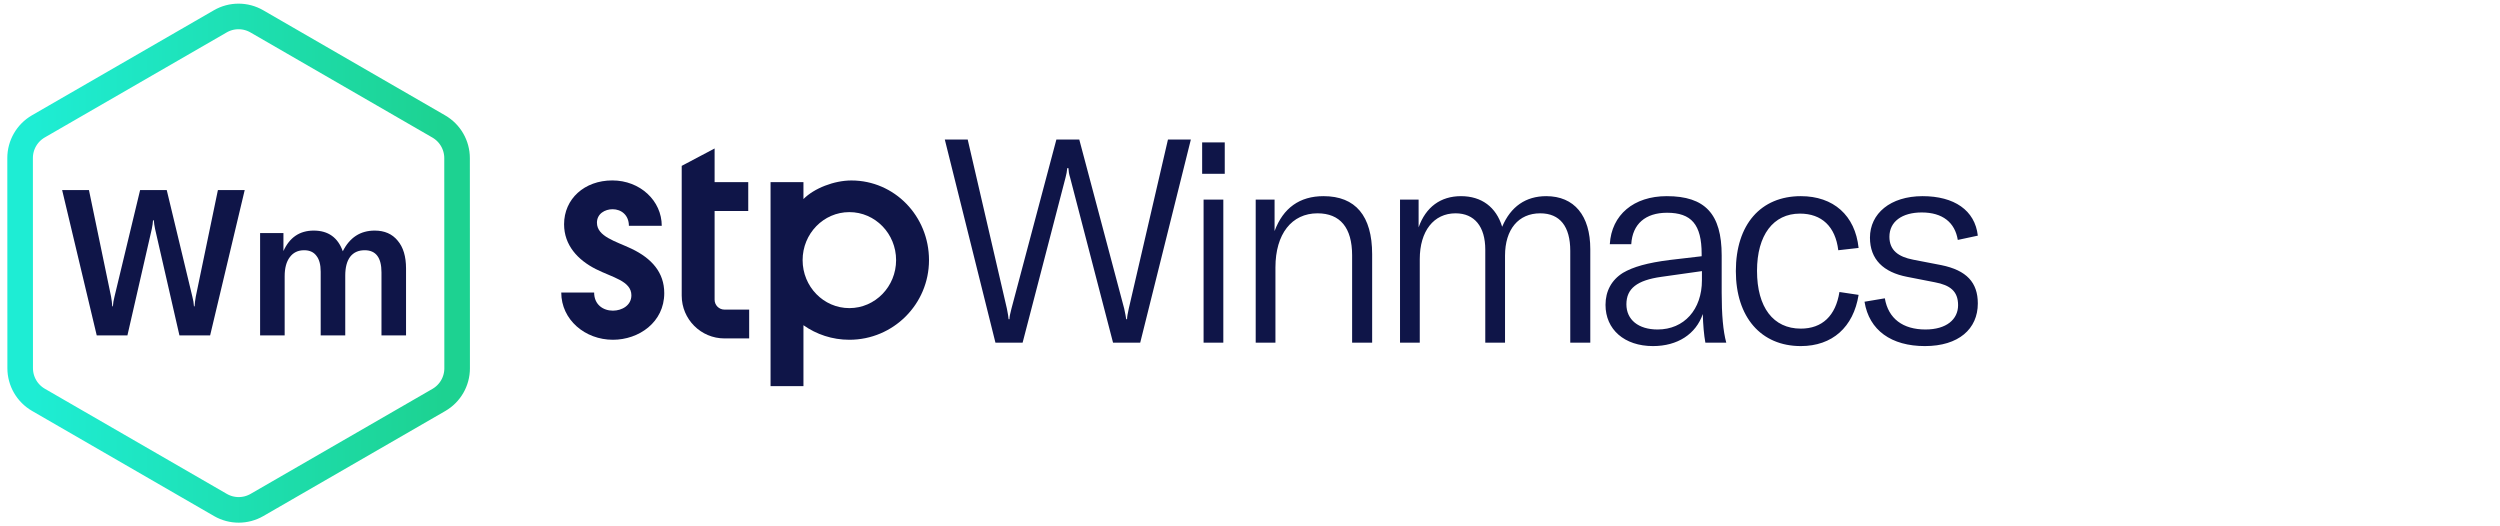 <svg width="171" height="36" viewBox="0 0 171 36" fill="none" xmlns="http://www.w3.org/2000/svg">
<path d="M17.567 1.46C16.793 1.013 15.84 1.013 15.067 1.46L2.625 8.643C1.852 9.09 1.375 9.915 1.375 10.808L1.38 25.184C1.38 26.077 1.856 26.901 2.629 27.348L15.077 34.54C15.85 34.987 16.803 34.987 17.577 34.54L30.018 27.357C30.792 26.91 31.268 26.085 31.268 25.192L31.263 10.816C31.263 9.923 30.787 9.099 30.015 8.652L17.567 1.46Z" stroke="url(#paint0_linear_1751_48386)" stroke-width="1.75"/>
<path d="M4.25 13H6.084L7.596 20.28C7.634 20.485 7.662 20.709 7.68 20.952H7.722C7.732 20.756 7.769 20.532 7.834 20.28L9.584 13H11.405L13.155 20.28C13.22 20.532 13.257 20.756 13.267 20.952H13.309C13.327 20.709 13.355 20.485 13.393 20.28L14.905 13H16.738L14.373 22.94H12.273L10.607 15.66C10.56 15.436 10.532 15.24 10.523 15.072H10.466C10.457 15.24 10.429 15.436 10.383 15.66L8.716 22.94H6.616L4.25 13Z" fill="#0F1548"/>
<path d="M19.387 15.94V17.172C19.807 16.239 20.498 15.772 21.459 15.772C22.448 15.772 23.111 16.243 23.447 17.186C23.923 16.243 24.651 15.772 25.631 15.772C26.303 15.772 26.826 16.001 27.199 16.458C27.582 16.906 27.773 17.541 27.773 18.362V22.94H26.093V18.628C26.093 17.62 25.71 17.116 24.945 17.116C24.516 17.116 24.184 17.265 23.951 17.564C23.727 17.863 23.615 18.292 23.615 18.852V22.94H21.935V18.586C21.935 18.101 21.837 17.737 21.641 17.494C21.454 17.242 21.174 17.116 20.801 17.116C20.381 17.116 20.054 17.275 19.821 17.592C19.588 17.9 19.471 18.334 19.471 18.894V22.94H17.791V15.94H19.387Z" fill="#0F1548"/>
<path d="M40.831 15.232C40.831 16.174 42.095 16.495 43.187 17.009C44.579 17.673 45.435 18.637 45.435 20.05C45.435 22.041 43.701 23.24 41.923 23.24C40.018 23.24 38.39 21.87 38.39 20.007H40.639C40.639 20.842 41.26 21.249 41.923 21.249C42.544 21.249 43.187 20.885 43.187 20.2C43.187 19.215 41.881 18.979 40.746 18.401C39.525 17.78 38.583 16.774 38.583 15.339C38.583 13.605 39.975 12.341 41.881 12.341C43.786 12.341 45.264 13.733 45.264 15.446H43.016C43.016 14.718 42.502 14.311 41.902 14.311C41.388 14.311 40.831 14.611 40.831 15.232Z" fill="#0F1548"/>
<path fill-rule="evenodd" clip-rule="evenodd" d="M46.629 11.345V20.222C46.629 21.838 47.939 23.148 49.555 23.148H51.243L51.243 21.177H49.555C49.182 21.177 48.879 20.875 48.879 20.502L48.879 14.434L51.18 14.434L51.18 12.457L48.879 12.457L48.879 10.155L46.629 11.345Z" fill="#0F1548"/>
<path fill-rule="evenodd" clip-rule="evenodd" d="M54.956 12.457L52.706 12.457L52.706 26.411L54.956 26.411L54.956 22.245C55.844 22.872 56.927 23.24 58.096 23.24C61.105 23.24 63.544 20.801 63.544 17.792C63.544 14.783 61.189 12.344 58.233 12.344C57.064 12.344 55.689 12.874 54.956 13.616L54.956 12.457ZM58.096 21.075C59.862 21.075 61.293 19.605 61.293 17.792C61.293 15.979 59.862 14.509 58.096 14.509C56.33 14.509 54.899 15.979 54.899 17.792C54.899 19.605 56.33 21.075 58.096 21.075Z" fill="#0F1548"/>
<path d="M68.088 23.437L64.624 9.542H66.19L68.871 21.108C68.949 21.46 68.969 21.676 68.988 21.832H69.047C69.047 21.676 69.086 21.48 69.184 21.108L72.257 9.542H73.822L76.895 21.108C76.973 21.48 77.012 21.676 77.032 21.832H77.091C77.091 21.676 77.13 21.46 77.208 21.108L79.889 9.542H81.455L77.991 23.437H76.132L73.196 12.145C73.118 11.91 73.098 11.734 73.079 11.499H73C72.981 11.734 72.942 11.91 72.883 12.145L69.947 23.437H68.088ZM82.325 23.437V13.652H83.675V23.437H82.325ZM82.227 11.89V9.738H83.773V11.89H82.227ZM85.89 23.437V13.652H87.181V15.805C87.769 14.219 88.904 13.417 90.528 13.417C92.72 13.417 93.855 14.767 93.855 17.39V23.437H92.485V17.468C92.485 15.57 91.663 14.591 90.117 14.591C88.356 14.591 87.24 16 87.24 18.29V23.437H85.89ZM95.761 13.652H97.033V15.55C97.523 14.161 98.54 13.417 99.93 13.417C101.339 13.417 102.337 14.161 102.748 15.511C103.335 14.121 104.372 13.417 105.762 13.417C107.68 13.417 108.776 14.748 108.776 17.037V23.437H107.406V17.155C107.406 15.491 106.701 14.591 105.351 14.591C103.864 14.591 102.944 15.687 102.944 17.488V23.437H101.593V17.077C101.593 15.491 100.85 14.591 99.558 14.591C98.071 14.591 97.112 15.805 97.112 17.722V23.437H95.761V13.652ZM113.066 23.672C111.109 23.672 109.817 22.537 109.817 20.854C109.817 19.914 110.228 19.151 111.011 18.662C111.715 18.251 112.674 17.977 114.22 17.781L116.393 17.527V17.37C116.393 15.354 115.688 14.552 114.025 14.552C112.557 14.552 111.657 15.315 111.578 16.705H110.11C110.228 14.689 111.754 13.417 114.005 13.417C116.627 13.417 117.763 14.63 117.763 17.468V20.012C117.763 21.539 117.86 22.635 118.076 23.437H116.647C116.549 22.909 116.49 22.204 116.471 21.48C116.001 22.85 114.749 23.672 113.066 23.672ZM111.246 20.814C111.246 21.871 112.068 22.537 113.379 22.537C115.199 22.537 116.412 21.167 116.412 19.171V18.544L113.633 18.936C111.97 19.171 111.246 19.738 111.246 20.814ZM123.175 23.672C120.454 23.672 118.732 21.695 118.732 18.544C118.732 15.354 120.435 13.417 123.175 13.417C125.406 13.417 126.893 14.728 127.128 16.959L125.738 17.116C125.543 15.491 124.603 14.611 123.116 14.611C121.296 14.611 120.18 16.078 120.18 18.525C120.18 21.03 121.296 22.478 123.175 22.478C124.642 22.478 125.562 21.597 125.817 19.973L127.128 20.169C126.776 22.38 125.327 23.672 123.175 23.672ZM131.663 23.672C129.373 23.672 127.846 22.596 127.533 20.638L128.923 20.404C129.158 21.793 130.156 22.537 131.702 22.537C133.131 22.537 133.933 21.852 133.933 20.873C133.933 19.914 133.385 19.503 132.348 19.308L130.449 18.936C128.825 18.623 127.905 17.742 127.905 16.255C127.905 14.611 129.295 13.417 131.506 13.417C133.659 13.417 135.088 14.376 135.283 16.118L133.913 16.411C133.718 15.217 132.876 14.532 131.447 14.532C130.097 14.532 129.236 15.159 129.236 16.196C129.236 17.116 129.843 17.566 130.86 17.762L132.778 18.133C134.52 18.486 135.283 19.327 135.283 20.756C135.283 22.498 133.972 23.672 131.663 23.672Z" fill="#0F1548"/>
<defs>
<linearGradient id="paint0_linear_1751_48386" x1="2.25" y1="18" x2="30.393" y2="18" gradientUnits="userSpaceOnUse">
<stop stop-color="#1EEDD4"/>
<stop offset="1" stop-color="#1DD291"/>
</linearGradient>
</defs>
</svg>
